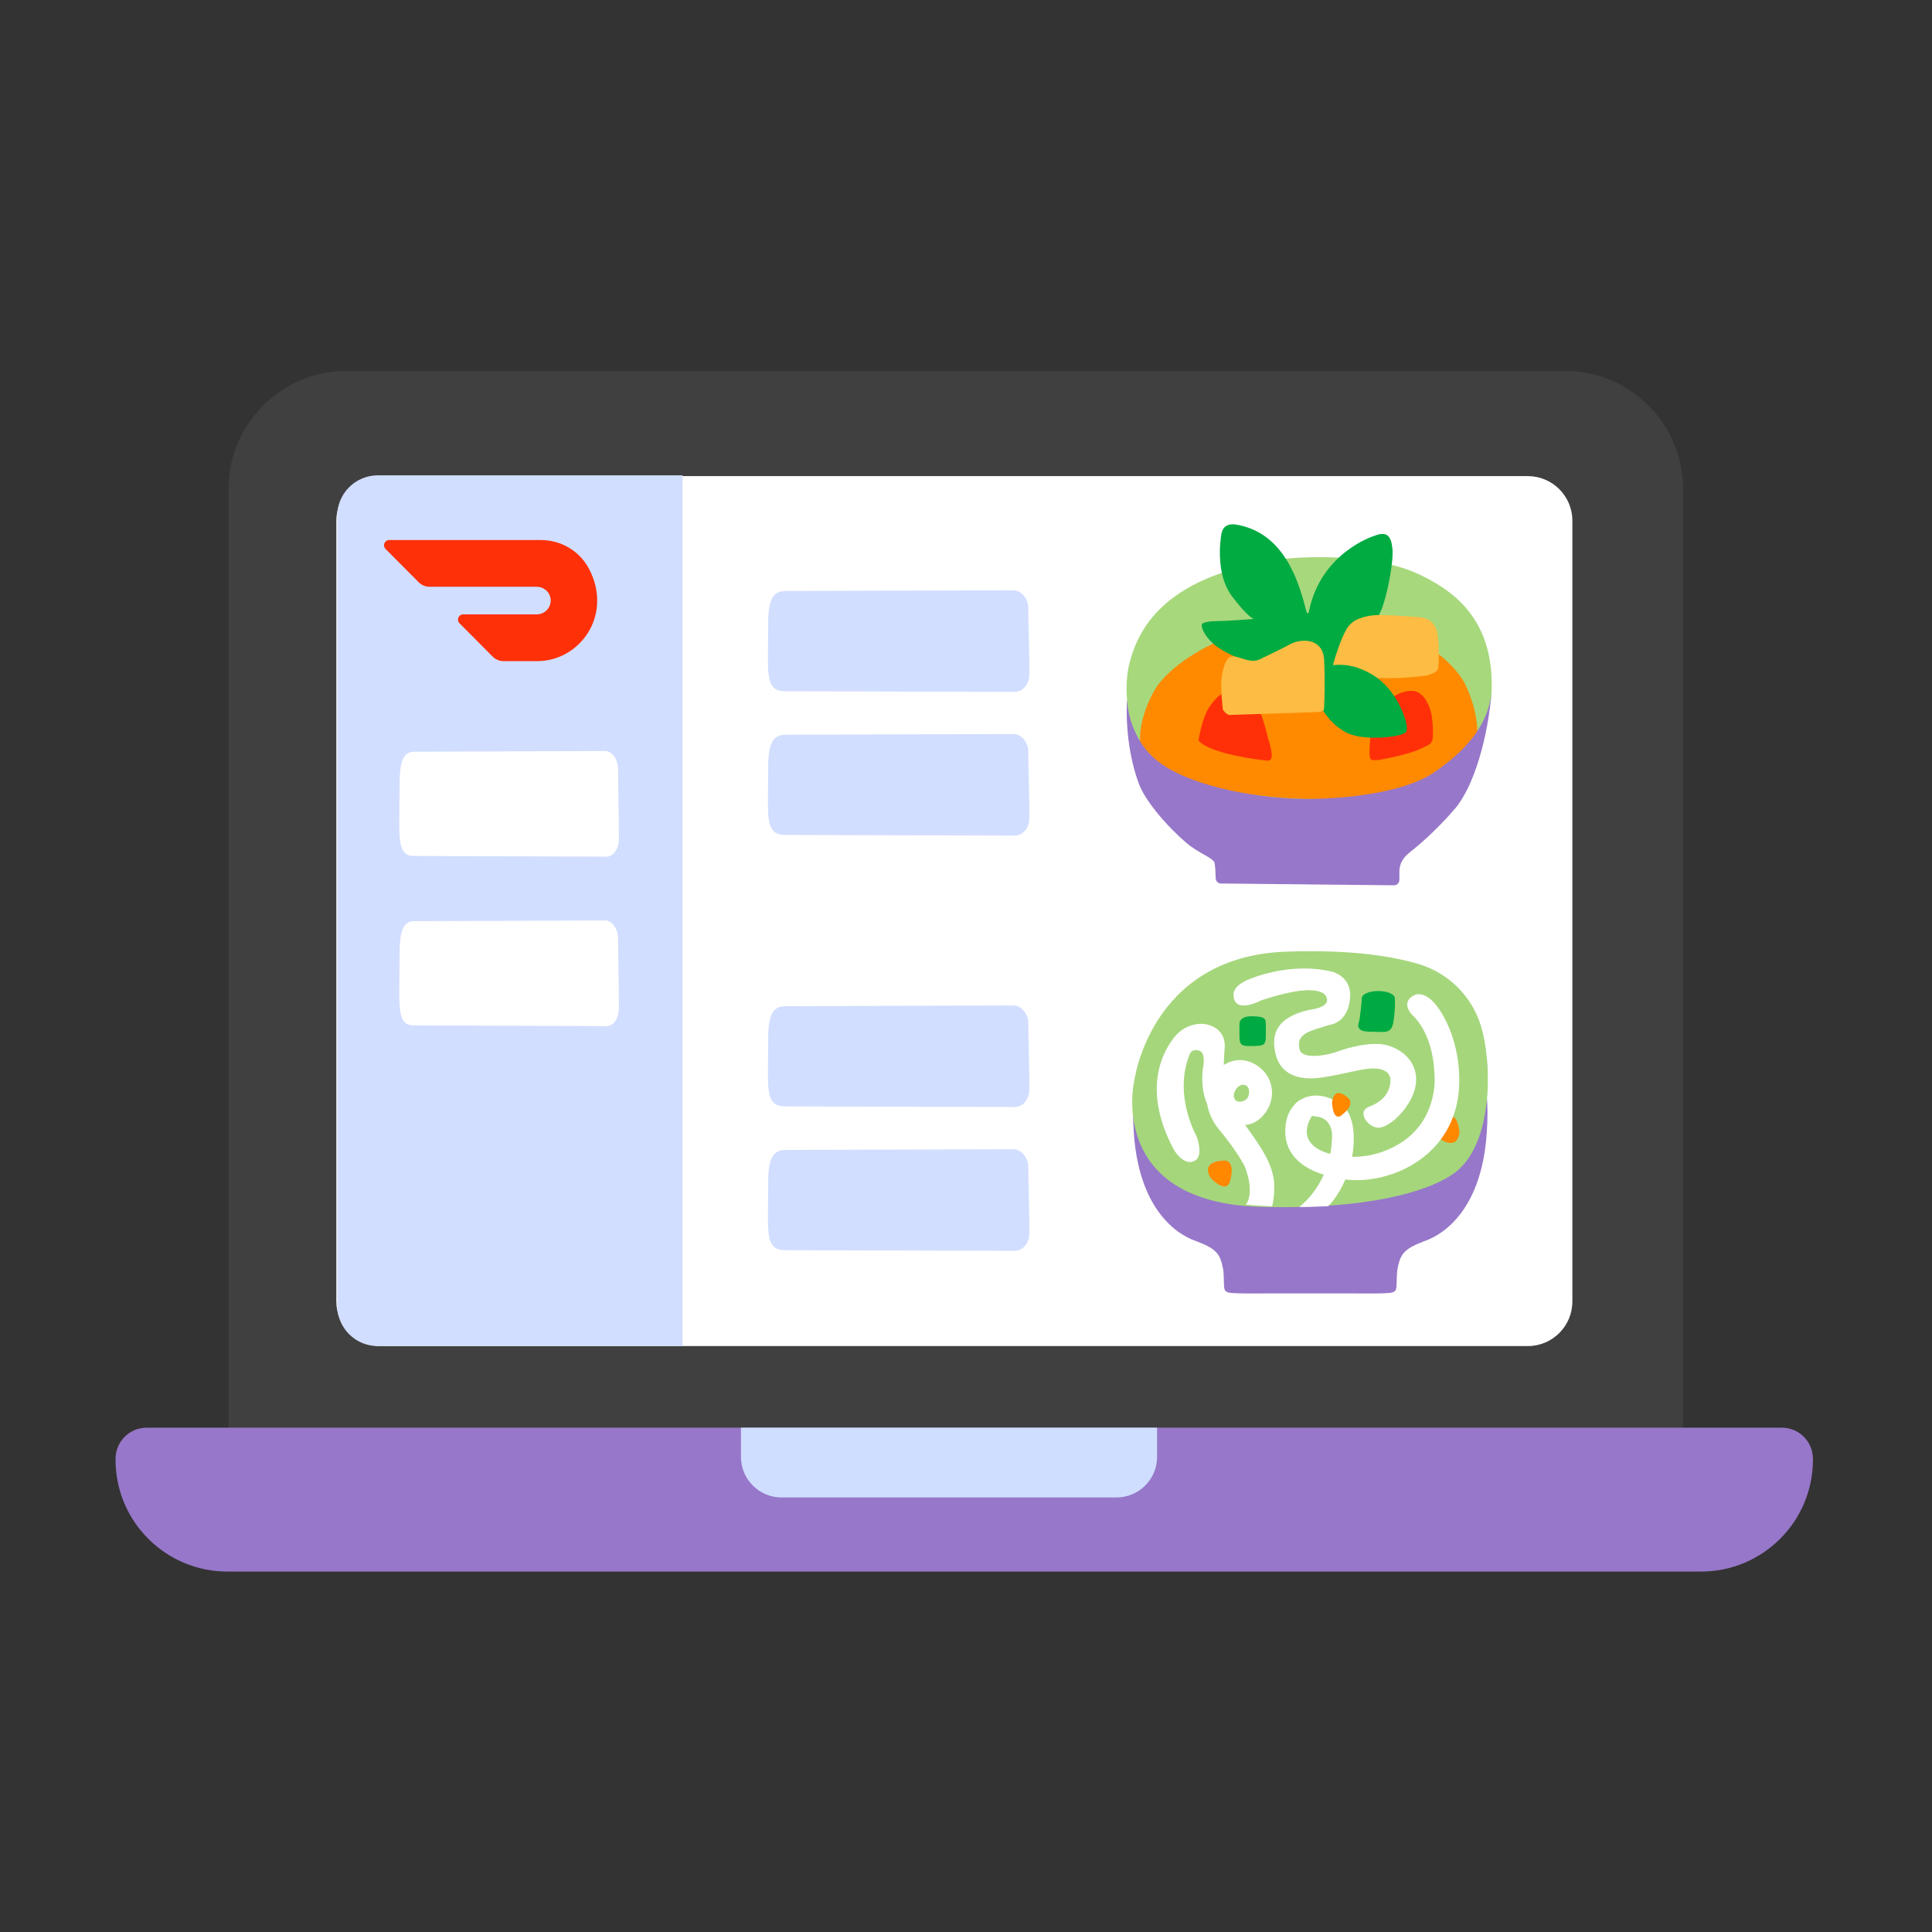 <svg width="301" height="301" viewBox="0 0 301 301" fill="none" xmlns="http://www.w3.org/2000/svg">
<rect x="0" y="0" width="301" height="301" fill="#333333" stroke="none"/>
<g clip-path="url(#clip0_84_141)">
<path d="M53.98 57.796H243.83C253.97 57.796 262.21 66.036 262.21 76.176V223.416H35.6V76.176C35.6 66.036 43.84 57.796 53.98 57.796Z" fill="#404040"/>
<path d="M238.02 74.176H59.35C55.512 74.176 52.4 77.287 52.4 81.126V202.766C52.4 206.604 55.512 209.716 59.35 209.716H238.02C241.858 209.716 244.97 206.604 244.97 202.766V81.126C244.97 77.287 241.858 74.176 238.02 74.176Z" fill="white"/>
<path d="M22.85 222.426H277.6C280.28 222.426 282.45 224.596 282.45 227.276V227.416C282.45 237.036 274.64 244.846 265.02 244.846H35.43C25.81 244.846 18 237.046 18 227.426V227.286C18 224.606 20.17 222.426 22.85 222.426Z" fill="#9777C9"/>
<path d="M115.45 222.426H180.27V226.986C180.27 230.466 177.44 233.296 173.96 233.296H121.75C118.27 233.296 115.44 230.466 115.44 226.986V222.426H115.45Z" fill="#CFDEFF"/>
<path d="M175.59 108.946C175.59 108.946 175.25 106.076 176 103.206C177.08 99.006 179.97 92.916 189.97 89.386C195.17 87.546 199.89 86.886 204.27 86.816C208.45 86.746 215.87 86.966 221.2 89.536C225.9 91.806 232.66 96.006 232.4 107.266C232.13 118.516 220.86 125.796 204.74 125.576C188.62 125.366 175.19 120.726 175.6 108.956L175.59 108.946Z" fill="#A7D87C"/>
<path d="M177.68 116.156C177.68 116.156 177 112.776 179.77 107.706C181.46 104.596 186.56 100.896 192.25 98.956C198.53 96.826 207.71 95.706 215.52 97.706C222.4 99.466 226.94 103.866 228.27 106.606C230.3 110.806 230.16 114.036 230.16 114.036C230.16 114.036 225.58 124.996 203.65 124.476C181.73 123.956 177.68 116.166 177.68 116.166V116.156Z" fill="#FF8A00"/>
<path d="M213.39 117.706C213.44 118.156 213.39 118.646 215.01 118.366C216.63 118.086 220.07 117.316 221.43 116.606C222.79 115.896 223.3 116.056 223.25 114.016C223.2 111.976 223.06 110.566 222.19 109.136C221.2 107.506 219.99 107.396 218.42 107.896C216.85 108.396 215.21 109.956 214.42 111.476C213.31 113.656 213.33 117.266 213.38 117.716L213.39 117.706Z" fill="#FF3008"/>
<path d="M186.8 115.446C186.74 115.386 186.73 115.296 186.74 115.216C186.85 114.576 187.4 111.786 188.24 110.426C189.19 108.886 190.79 107.046 193.27 107.556C196.07 108.146 197.12 113.396 197.52 114.866C197.93 116.336 198.7 118.616 197.45 118.506C195.83 118.366 188.47 117.366 186.8 115.446Z" fill="#FF3008"/>
<path d="M207.99 103.866C207.99 103.866 207.97 103.846 207.99 103.836C212 101.406 214.21 97.186 215.12 95.216C216.03 93.226 217.15 87.606 216.94 85.506C216.74 83.416 216.03 82.746 214.15 83.466C214.15 83.466 205.71 86.036 203.91 95.376C203.87 95.576 203.62 95.586 203.57 95.396C202.55 91.556 200.51 82.936 192.44 81.706C191.84 81.656 190.52 81.596 190.27 83.306C190.13 84.236 189.36 89.476 191.94 92.896C194.53 96.336 195.38 96.426 195.38 96.426C195.38 96.426 191.38 96.756 189.96 96.756C188.54 96.756 187.33 96.926 187.23 97.306C187.09 97.836 187.99 99.956 190.67 101.436C193.35 102.916 199.58 105.466 204.03 105.186C206.22 105.116 207.03 104.446 207.99 103.856V103.866Z" fill="#00AB42"/>
<path d="M208.07 105.416C208.83 105.466 215.96 105.796 218.74 105.586C221.52 105.376 222.48 105.306 223.19 104.926C223.9 104.546 224.1 104.596 224.15 103.106C224.2 101.616 224.15 99.906 223.95 98.746C223.75 97.586 223.14 96.326 221.11 96.156C219.08 95.986 215.09 95.706 213.82 95.876C212.55 96.046 210.68 96.426 209.78 98.026C208.87 99.616 208.16 101.946 207.86 102.936C207.56 103.926 207.23 105.356 208.06 105.426L208.07 105.416Z" fill="#FDBC43"/>
<path d="M203.87 104.946C204.52 107.646 205.9 110.356 205.9 110.356C205.9 110.356 207.67 113.496 210.5 114.436C213.33 115.376 217.33 114.766 218.14 114.486C218.95 114.206 219.3 114.206 219.15 112.996C219 111.786 217.52 107.506 214.14 105.326C211.66 103.726 209.56 103.456 207.83 103.606C207.81 103.606 207.81 103.586 207.83 103.576" fill="#00AB42"/>
<path d="M190.52 110.536C190.52 110.536 190.06 106.786 190.36 105.246C190.66 103.706 191.07 102.046 192.33 102.266C193.59 102.486 194.91 103.366 196.28 102.716C197.64 102.056 199.52 101.176 201.04 100.346C202.56 99.516 206.15 99.246 206.3 102.886C206.46 106.526 206.35 109.126 206.3 109.776C206.25 110.436 206.55 110.876 205.19 110.936C203.83 110.986 192.14 111.386 191.58 111.386C191.02 111.386 190.52 110.556 190.52 110.556V110.536Z" fill="#FDBC43"/>
<path d="M175.59 108.946C175.59 108.946 175.66 115.416 181.06 119.096C186.45 122.776 196.64 124.466 203.66 124.466C210.68 124.466 219.18 123.216 223.29 120.426C227.41 117.626 231.93 113.586 232.4 107.556C231.86 114.836 229.64 122.556 226.66 126.016C223.69 129.476 220.86 131.826 219.64 132.786C218.42 133.746 218.02 134.776 218.02 135.796V137.056C218.02 137.536 217.66 137.926 217.21 137.926L190.19 137.646C189.76 137.646 189.41 137.266 189.4 136.796C189.38 135.986 189.33 134.816 189.21 134.396C189.01 133.736 187.32 133.146 185.57 131.896C183.85 130.676 178.77 125.736 177.41 122.046C175.05 115.646 175.59 108.956 175.59 108.956V108.946Z" fill="#9777C9"/>
<path d="M160.21 94.806C160.21 93.236 159.13 91.956 157.81 91.966L122.48 92.076C120.58 92.076 119.73 93.116 119.68 96.816C119.66 98.366 119.64 101.596 119.64 103.096C119.64 106.896 120.44 107.696 122.44 107.696L158.1 107.796C159.36 107.796 160.36 106.596 160.37 105.096C160.39 101.596 160.2 97.586 160.21 94.786V94.806Z" fill="#D2DEFF"/>
<path d="M160.21 117.196C160.21 115.626 159.13 114.346 157.81 114.356L122.48 114.466C120.58 114.466 119.73 115.506 119.68 119.206C119.66 120.756 119.64 123.986 119.64 125.486C119.64 129.286 120.44 130.086 122.44 130.086L158.1 130.186C159.36 130.186 160.36 128.986 160.37 127.486C160.39 123.986 160.2 119.976 160.21 117.176V117.196Z" fill="#D2DEFF"/>
<path d="M160.21 159.486C160.21 157.916 159.13 156.636 157.81 156.646L122.48 156.756C120.58 156.756 119.73 157.796 119.68 161.496C119.66 163.046 119.64 166.276 119.64 167.776C119.64 171.576 120.44 172.376 122.44 172.376L158.1 172.476C159.36 172.476 160.36 171.276 160.37 169.776C160.39 166.276 160.2 162.266 160.21 159.466V159.486Z" fill="#D2DEFF"/>
<path d="M160.21 181.886C160.21 180.316 159.13 179.036 157.81 179.046L122.48 179.156C120.58 179.156 119.73 180.196 119.68 183.896C119.66 185.446 119.64 188.676 119.64 190.176C119.64 193.976 120.44 194.776 122.44 194.776L158.1 194.876C159.36 194.876 160.36 193.676 160.37 192.176C160.39 188.676 160.2 184.666 160.21 181.866V181.886Z" fill="#D2DEFF"/>
<path d="M58.86 74.056H106.33V209.716H58.86C55.37 209.716 52.54 206.886 52.54 203.396V80.376C52.54 76.886 55.37 74.056 58.86 74.056Z" fill="#D2DEFF"/>
<path d="M227.62 162.526C222.35 168.026 189.06 165.226 181.99 164.566C179.58 162.186 178.2 163.676 177.57 166.716C176.8 168.436 176.29 171.416 176.65 176.566C177.58 189.906 184.8 192.856 186.4 193.376C189.69 194.626 190.1 195.446 190.57 197.766C190.93 200.996 190.04 201.436 192.69 201.486C193.1 201.506 193.62 201.516 194.27 201.516C196.23 201.516 200.11 201.516 204.14 201.506C208.17 201.506 212.05 201.516 214.01 201.516C214.66 201.516 215.18 201.516 215.59 201.486C218.24 201.426 217.34 200.996 217.71 197.766C218.17 195.446 218.59 194.626 221.88 193.376C223.47 192.846 230.7 189.906 231.63 176.566C231.79 174.246 231.78 172.366 231.64 170.846C232.07 164.326 231.27 158.756 227.65 162.536L227.62 162.526Z" fill="#9777C9"/>
<path d="M176.66 168.706C176.66 168.706 178.97 149.026 200.37 148.266C210.29 147.916 216.84 148.936 221.11 150.226C225.71 151.626 229.31 155.226 230.72 159.816C232.47 165.516 232.6 177.286 227.36 182.106C227.36 182.106 221.63 188.596 196.72 188.036C172.58 187.496 176.65 168.716 176.65 168.716L176.66 168.706Z" fill="#A5D67C"/>
<path d="M192.52 169.426C192.52 169.426 194.22 168.266 194.58 169.786C194.58 169.786 194.91 171.356 193.39 171.616C191.87 171.876 192.23 170.016 192.23 170.016L190.55 174.216C190.55 174.216 194.06 176.846 196.76 173.826C199.47 170.806 197.92 166.586 195.18 165.846C192.43 165.106 192.51 169.416 192.51 169.416L192.52 169.426Z" fill="white"/>
<path d="M183.02 161.516C181.2 163.746 177.9 169.586 182.75 178.866C182.99 179.326 183.28 179.746 183.64 180.116C184.22 180.716 185.12 181.336 186.06 180.886C187.3 180.286 186.82 178.276 186.54 177.376C186.47 177.146 186.37 176.926 186.26 176.706C185.64 175.496 183.05 169.856 185.36 164.226C185.44 164.036 185.57 163.866 185.75 163.756C185.98 163.616 186.35 163.516 186.88 163.706C187.94 164.096 187.42 166.416 187.42 166.416C187.42 166.416 186 174.486 193.1 175.776C193.1 175.776 189.87 175.396 190.81 163.196C190.85 162.626 190.77 162.046 190.54 161.526C190.22 160.806 189.56 160.006 188.19 159.646C187.41 159.436 186.64 159.496 185.99 159.646C184.82 159.916 183.78 160.586 183.02 161.516Z" fill="white"/>
<path d="M189.95 176.016C189.48 175.466 186.59 171.816 188.82 167.866C189.49 166.686 190.55 165.766 191.84 165.366C192.94 165.026 194.37 165.006 195.88 166.036C198.4 167.766 195.84 168.576 194.33 168.696C193.4 168.766 192.58 169.376 192.28 170.266C191.97 171.196 192.06 172.576 193.45 174.516C196.26 178.416 197.69 180.406 198.33 183.106C198.86 185.366 198.19 187.956 198.19 187.956C198.19 187.956 195.02 187.796 194.1 187.666C194.1 187.666 195.6 186.106 193.94 181.746C193.94 181.746 192.85 179.536 190.19 176.296C190.11 176.196 190.03 176.106 189.95 176.006V176.016Z" fill="white"/>
<path d="M188.57 183.436C188.57 183.436 186.85 180.976 190.71 180.806C190.71 180.806 192.59 180.566 191.63 184.056C191.63 184.056 191.3 185.746 189.35 184.196C188.66 183.646 188.58 183.426 188.58 183.426L188.57 183.436Z" fill="#FF8800"/>
<path d="M227.36 176.476C227.36 176.476 227.23 179.466 224.07 177.266C224.07 177.266 222.43 176.326 225.31 174.126C225.31 174.126 226.6 172.976 227.21 175.396C227.43 176.246 227.36 176.476 227.36 176.476Z" fill="#FF8800"/>
<path d="M194.69 152.536C194.69 152.536 200.94 149.786 207.53 151.386C207.53 151.386 210.7 152.116 210.32 155.586C210.32 155.586 210.2 159.066 207.26 159.646C207.08 159.686 206.9 159.736 206.72 159.796C204.31 160.596 201.86 160.946 202.46 163.466C202.74 164.616 204.58 164.606 206.01 164.406C206.81 164.296 207.6 164.096 208.37 163.826C209.92 163.276 213.88 162.056 216.51 162.966C219.83 164.116 221.55 167.096 220.14 170.526C219.05 173.176 216.64 175.376 215.04 175.676C213.43 175.986 211.18 173.316 213.26 172.436C213.26 172.436 215.63 171.706 216.36 169.726C217.09 167.736 216.28 166.836 214.96 166.556C213.03 166.136 210.24 167.216 206.08 167.856C201.59 168.546 199.29 166.856 198.69 164.036C198.22 161.766 198.34 159.016 202.92 157.606C203.42 157.456 203.93 157.336 204.45 157.256C205.31 157.116 207.11 156.666 206.7 155.456C206.57 155.056 206.25 154.746 205.87 154.596C204.86 154.186 202.68 153.806 196.46 155.866C196.46 155.866 192.18 158.166 192.18 154.946C192.18 153.376 194.68 152.546 194.68 152.546L194.69 152.536Z" fill="white"/>
<path d="M193.11 159.646C193.11 159.646 192.89 158.296 195.06 158.326C197.23 158.346 197.21 158.806 197.21 159.646C197.21 162.606 197.46 162.916 195.44 162.966C193.42 163.016 193.1 162.966 193.1 161.306V159.646H193.11Z" fill="#00AA42"/>
<path d="M217.31 155.516C217.31 154.906 216.17 154.406 214.75 154.396C213.33 154.396 212.18 154.876 212.18 155.486C212.18 156.096 213.32 156.596 214.74 156.606C216.16 156.606 217.31 156.126 217.31 155.516Z" fill="#00AA42"/>
<path d="M212.18 155.476C212.18 155.476 211.92 158.726 211.69 159.346C211.69 159.346 211 160.736 213.41 160.736C215.82 160.736 216.77 161.196 217.1 159.146C217.43 157.096 217.31 155.516 217.31 155.516L212.18 155.476Z" fill="#00AA42"/>
<path d="M202.4 188.046C202.4 188.046 207.53 184.446 207.53 176.746C207.53 176.746 207.53 174.246 205.18 173.976C202.87 173.716 201.67 172.126 201.67 172.126C201.67 172.126 204.01 169.206 208.41 171.676C212.45 173.936 210.39 181.526 210.39 181.526C210.39 181.526 209.36 185.516 206.91 187.926C206.91 187.926 204.36 188.026 203.76 188.036C203.15 188.036 202.41 188.046 202.41 188.046H202.4Z" fill="white"/>
<path d="M202.57 171.376C202.57 171.376 200 172.696 200.26 176.746C200.63 182.306 207.52 183.306 207.52 183.306C207.52 183.306 211.58 184.866 217.28 182.776C221.86 181.096 227.35 176.746 227.35 168.326C227.35 160.786 223.74 156.596 223.74 156.596C223.74 156.596 221.62 153.666 219.68 155.496C219.68 155.496 218.65 156.336 219.77 157.836C219.89 157.996 220.02 158.136 220.17 158.266C220.81 158.866 223.36 161.646 223.5 167.686C223.5 167.686 224 173.106 219.72 176.946C219.72 176.946 215.69 180.816 209.36 180.156C204.11 179.606 202.25 176.996 204.59 173.566C206.93 170.146 202.54 171.386 202.54 171.386L202.57 171.376Z" fill="white"/>
<path d="M207.55 171.616C207.55 171.616 207.77 169.006 210.07 171.086C210.07 171.086 211.27 171.986 209 173.766C209 173.766 207.98 174.706 207.61 172.566C207.48 171.806 207.54 171.616 207.54 171.616H207.55Z" fill="#FF8800"/>
<path d="M96.3 119.956C96.3 118.326 95.39 116.996 94.28 117.006L64.6 117.116C63 117.116 62.29 118.196 62.25 122.046C62.23 123.656 62.22 127.016 62.21 128.576C62.21 132.536 62.88 133.356 64.56 133.356L94.52 133.466C95.58 133.466 96.42 132.226 96.43 130.666C96.44 127.026 96.29 122.856 96.3 119.956Z" fill="white"/>
<path d="M96.3 146.356C96.3 144.726 95.39 143.396 94.28 143.406L64.6 143.516C63 143.516 62.29 144.596 62.25 148.446C62.23 150.056 62.22 153.416 62.21 154.976C62.21 158.936 62.88 159.756 64.56 159.756L94.52 159.866C95.58 159.866 96.42 158.626 96.43 157.066C96.44 153.426 96.29 149.256 96.3 146.356Z" fill="white"/>
<path d="M91.75 88.596C90.29 85.826 87.4 84.136 84.28 84.136H60.64C60.19 84.136 59.83 84.506 59.83 84.956C59.83 85.166 59.92 85.376 60.07 85.526L65.22 90.706C65.68 91.166 66.29 91.416 66.94 91.416H83.61C84.61 91.416 85.52 92.086 85.74 93.076C86.01 94.236 85.29 95.386 84.13 95.656C83.97 95.696 83.81 95.716 83.65 95.716H72.16C71.71 95.716 71.35 96.086 71.35 96.536C71.35 96.746 71.44 96.956 71.59 97.106L76.75 102.286C77.2 102.746 77.82 103.006 78.47 103.006H83.66C90.42 103.006 95.53 95.776 91.76 88.606" fill="#FD3008"/>
</g>
<defs>
<clipPath id="clip0_84_141">
<rect width="264.45" height="187.05" fill="white" transform="translate(18 57.796)"/>
</clipPath>
</defs>
</svg>
